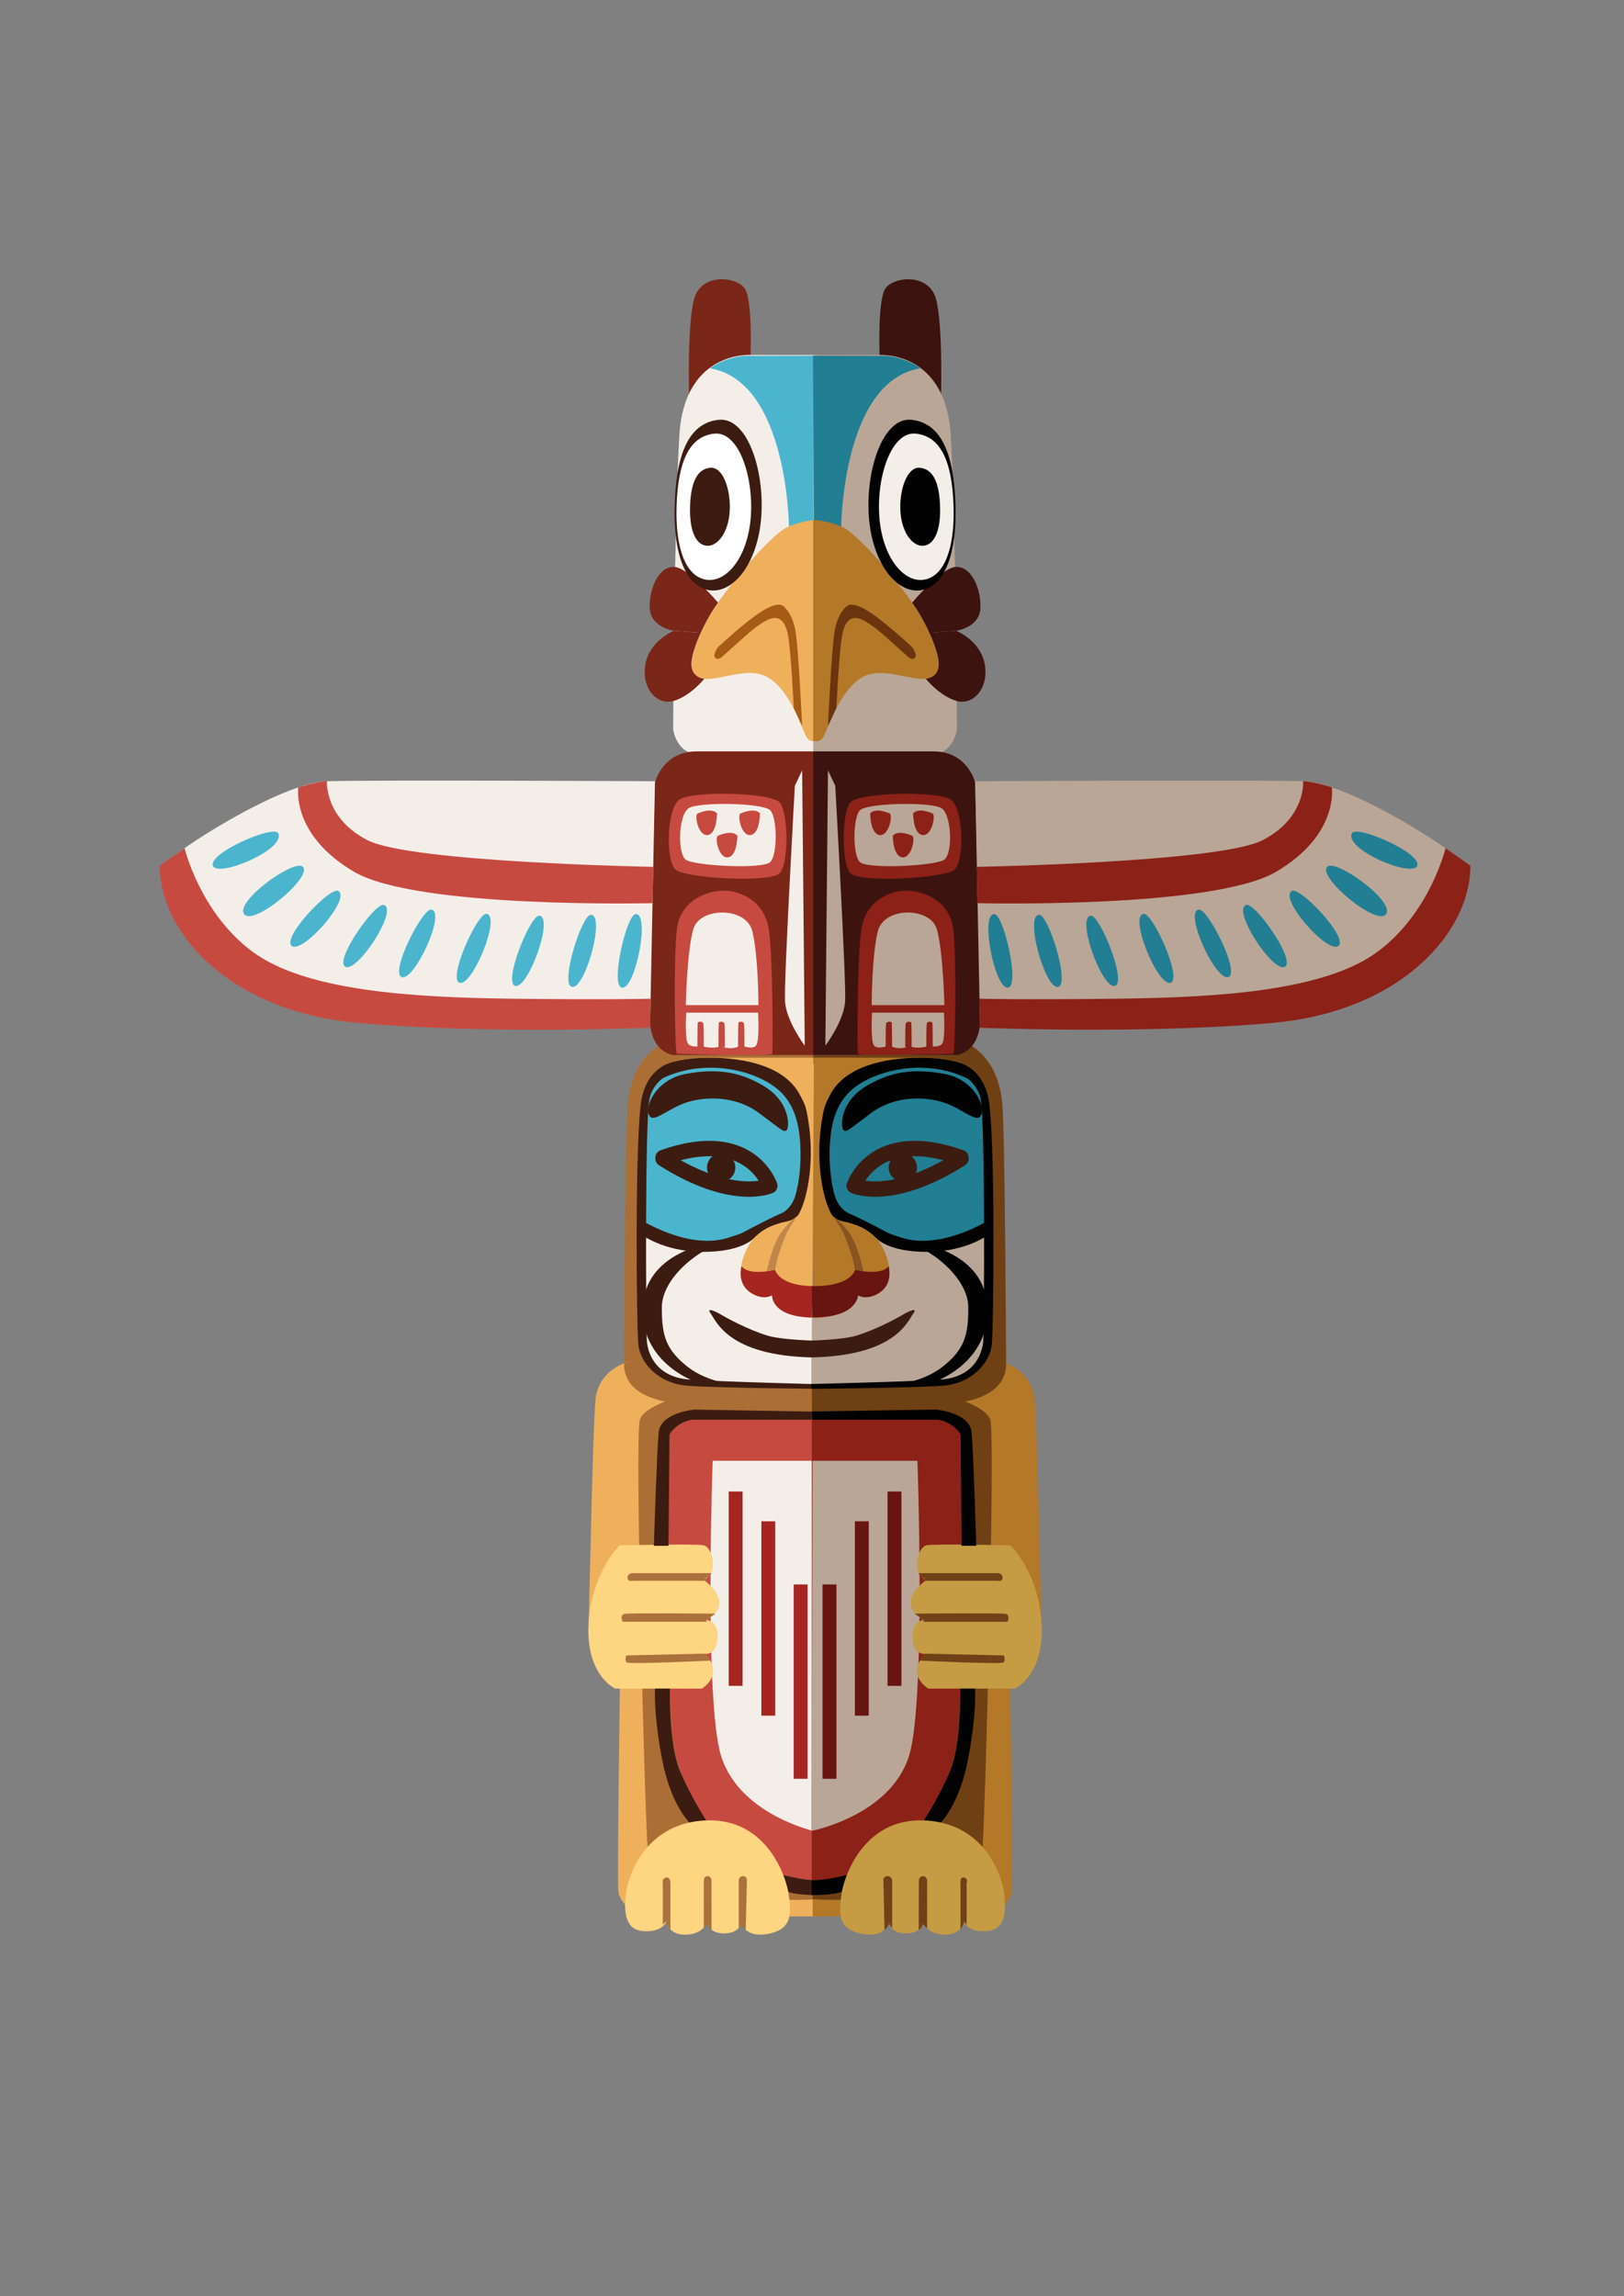 <?xml version="1.0" encoding="UTF-8"?> <svg xmlns="http://www.w3.org/2000/svg" id="Capa_2" viewBox="0 0 841.89 1190.55"><rect x="0" y="0" width="841.89" height="1190.55" fill="#808080" stroke="none"/><defs><style>.cls-1{fill:#fff;}.cls-2{fill:#f4eee9;}.cls-3{fill:#4bb5ce;}.cls-4{fill:#875422;}.cls-5{fill:#a52521;}.cls-6{fill:#3d130f;}.cls-7{fill:#6a340e;}.cls-8{fill:#6f4013;}.cls-9{fill:#b9a696;}.cls-10{fill:#020202;}.cls-11{fill:#a65b16;}.cls-12{fill:#c1864c;}.cls-13{fill:#ab713c;}.cls-14{fill:#704117;}.cls-15{fill:#681410;}.cls-16{fill:#7a2618;}.cls-17{fill:#217e93;}.cls-18{fill:none;stroke:#3c1c11;stroke-linecap:round;stroke-linejoin:round;stroke-width:8px;}.cls-19{fill:#fed581;}.cls-20{fill:#c59b44;}.cls-21{fill:#ab6e35;}.cls-22{fill:#b47829;}.cls-23{fill:#c74a41;}.cls-24{fill:#efb05c;}.cls-25{fill:#3c1c11;}.cls-26{fill:#8c2118;}</style></defs><g><polygon class="cls-24" points="423.14 551.43 423.14 547.1 349.11 547.1 349.11 553.14 418.36 555.43 423.14 551.43"></polygon><path class="cls-21" d="m350.07,538.45s-21.8,3.85-24.57,33.5c-1.5,16.09-2,136.87-2,136.87l24.88,9.5,1.69-179.87Z"></path><path class="cls-24" d="m335.72,704.17s-22.8.38-26.71,19.2c-1.62,7.79-3.16,100.52-3.94,119.34-.78,18.82,11.48,29.18,16.3,31.37,0,0-1.43,96.92-.84,105.9s12.68,13.66,12.68,13.66h89.82l1.17-297.87-88.49,8.4Z"></path><path class="cls-21" d="m335.72,704.17s3.76,13.21,25.86,17.49c0,0-27.12,5.56-29.89,14.54-2.77,8.98,2.9,212.69,4.03,221.4,1.13,8.71,33.42,30.52,88.1,27.1l.39-288.91-88.49,8.38Z"></path><path class="cls-16" d="m389.08,184.4s1.07-27.81-2.78-34.44c-3.85-6.63-22.79-8.77-26.5,5.13-3.71,13.9-2.54,51.98-2.54,51.98,0,0,13.47-1.71,23.03-9.2,9.56-7.49,8.78-13.48,8.78-13.48Z"></path><path class="cls-2" d="m423.14,184.05h-34.06s-34.25-2.39-36.89,41.57c-2.63,43.96-3.22,152.46-3.22,152.46,0,0,1.27,11.52,11.81,13.09h62.36v-207.12Z"></path><path class="cls-16" d="m423.14,547.1h-73.7s-12.66-.8-12.66-20.16,2.77-121.14,2.77-121.14c0,0,3.76-16.21,21.57-16.21h62.03v157.51Z"></path><path class="cls-3" d="m423.04,273.04h-14.05s-.63-75.53-41.01-82.07c0,0,6.56-5.27,17.3-6.44l38.35-.08-.59,88.59Z"></path><path class="cls-24" d="m360.59,350.3c-4.43-3.51-1.56-13.74,5.07-27.22s33.52-46.23,43.08-50.08,14.39-3.24,14.39-3.24v114.23s-3.07,1.71-5.22-2.14c-2.15-3.85-8.46-24.81-20.57-31.02-12.1-6.2-29.35,5.35-36.77-.53Z"></path><path class="cls-16" d="m350,293.98c-8.35-.91-13.62,11.24-13.18,21.35.44,10.11,12.65,11.72,12.65,11.72l13.84,1.03s3.49-8.23,8.91-15.62c0,0-14.9-17.68-22.22-18.47Z"></path><path class="cls-16" d="m365.12,351.95s-7.31,9.09-16.05,11.5-16.79-6.9-14.45-19.25c2.34-12.35,14.84-17.16,14.84-17.16l13.84,1.03s-5.43,11.23-4.83,17.37c.59,6.14,6.64,6.51,6.64,6.51Z"></path><path class="cls-11" d="m370.64,340.88c-1.18-1.6,1.59-5.35,1.59-5.35,0,0,10.53-9.84,18.82-15.94,8.29-6.1,11.9-6.31,13.65-5.99,1.76.32,6.05,4.46,7.66,13.43s3.48,49.48,3.48,49.48l-4.37-9.45s-1.31-28.33-2.92-37.48c-1.61-9.15-5.71-9.63-8.49-8.98-2.78.64-7.32,3.68-11.71,7.45-4.39,3.78-13.76,12.28-13.76,12.28,0,0-2.49,2.51-3.95.53Z"></path><path class="cls-25" d="m349.74,262.01c.83-28.67,8.32-42.85,22.89-44.35,14.57-1.5,23.77,25.66,22.02,50.16-1.75,24.5-14.68,40.17-27.03,38.18-12.35-2-18.61-19.04-17.89-43.99Z"></path><path class="cls-1" d="m350.72,262.85c.71-24.58,7.13-36.73,19.63-38.02,12.49-1.28,20.37,22,18.88,43-1.5,21-12.58,34.44-23.17,32.73-10.59-1.71-15.95-16.32-15.33-37.71Z"></path><path class="cls-25" d="m357.72,262.8c.38-13.11,3.8-19.59,10.47-20.27,6.66-.68,10.86,11.73,10.07,22.93-.8,11.2-6.71,18.37-12.36,17.45-5.64-.91-8.51-8.7-8.18-20.11Z"></path><path class="cls-2" d="m339.54,405.06s-145.45-.75-170.04,0c-24.59.75-81.39,37.97-83.15,42.46-1.76,4.49,12.88,69.31,83.73,78.29,70.85,8.98,166.94,5.2,166.94,5.2l2.51-125.96Z"></path><path class="cls-2" d="m349.44,551.83s-13.64,6.46-15.4,23.47c-1.76,17.01-2.93,101.1-2.05,115.86.88,14.76,11.71,26.16,34.84,26.8,23.13.64,57,.52,57,.52l-.2-166.65h-74.19Z"></path><path class="cls-23" d="m169.5,405.06s-1.46,19.04,21.08,30.59c22.54,11.55,148.08,13.79,148.08,13.79l-.38,18.83s-121.94,3-154.73-16.26c-32.79-19.25-28.9-43.77-28.9-43.77,0,0,9.58-3.07,14.85-3.19Z"></path><path class="cls-23" d="m95.68,439.76s7.94,33.44,35.17,53.65c27.23,20.22,81.68,23.75,134.38,24.39,52.7.64,72.06,0,72.06,0,0,0-.5,12.84,0,15.05,0,0-85.23,3.56-152.28-2.53-67.05-6.1-102.47-47.81-102.18-81.5l12.84-9.05Z"></path><path class="cls-3" d="m331.98,637.06s32.4,23.45,73.88-3.32h8.98l3.81-38.02-1.32-44.23-67.9-.73s-14.3,8.04-15.28,23.28l-2.18,63.03Z"></path><path class="cls-24" d="m356.22,550.95s45.8.76,54.99,23.64c7.03,17.49,3.77,58.19-7.43,58.61-9.69.37-22.74,18.22-19.03,30.42,3.71,12.19,15.48,8,15.48,8,0,0,4.78,11.62,22.9,11.53v-131.88l-66.92-.32Z"></path><path class="cls-5" d="m401.72,658.34s-13.09,3.48-17.32-1.82c0,0-2.53,8.8,4.46,13.5,6.99,4.71,11.36,1.56,11.36,1.56,0,0-.71,11.89,22.91,11.57v-16.36s-17.71,1.07-21.42-8.45Z"></path><path class="cls-25" d="m377.98,643.05s-41.63,1.94-44.56,32.75c-2.93,30.8,28,42.21,33.41,42.21h16.4s-15.41-.47-26.68-9.29c-11.27-8.82-13.53-16.16-13.45-30.95.09-14.79,18.48-30.52,34.88-34.71Z"></path><path class="cls-25" d="m337.29,579.19c-4.18-3.46,1.7-19.35,18.24-22.4,16.54-3.05,27.88-.9,39.55,5.76,15.23,8.69,14.2,22.58,12.59,23.54-1.61.96-2.28-.11-14.04-8.89-13.31-9.94-29.64-8.35-38.13-5.47s-15.7,9.55-18.22,7.46Z"></path><path class="cls-23" d="m347.13,743.17s-2.05,128.46,1.85,159.26c3.9,30.8,29.23,71.08,75.29,72.36l-.64-238.68h-65s-11.45,3.08-11.51,7.05Z"></path><path class="cls-2" d="m369.46,757.38s-4.14,115.79,3.44,149.59c7.59,33.8,50.72,42.86,50.72,42.86l.2-192.45h-54.37Z"></path><path class="cls-19" d="m321.27,801.24s38.49-.91,43.4-.05c4.91.86,8.16,15.37.05,17.94,0,0,8.19,5.32,8.19,11.74s-6.91,9.05-6.91,9.05c0,0,6.62-.14,5.98,9.48-.64,9.63-6.99,7.99-6.99,7.99,0,0,4.48,2.96,4.69,8.74.21,5.78-5.82,9.38-5.82,9.38h-44.93s-17.48-7.7-13.26-39.5c3.06-23.08,15.61-34.77,15.61-34.77Z"></path><rect class="cls-5" x="377.76" y="773.32" width="7.2" height="100.76"></rect><rect class="cls-5" x="394.7" y="788.78" width="7.2" height="100.76"></rect><rect class="cls-5" x="411.45" y="821.51" width="7.2" height="100.76"></rect><path class="cls-3" d="m144.18,431.96c-2.27-4.32-36.16,10.27-33.82,16.85,2.34,6.58,38.21-8.5,33.82-16.85Z"></path><path class="cls-3" d="m157.2,449.61c-3.74-5.09-35.13,17.33-30.74,24.23,4.39,6.9,34.99-18.45,30.74-24.23Z"></path><path class="cls-3" d="m175.36,461.94c-4.27-2.37-29.86,24.73-24.01,28.58,5.86,3.85,30.89-24.75,24.01-28.58Z"></path><path class="cls-3" d="m199.1,469.2c-4.53-1.67-26.28,29.21-19.98,32.09,6.3,2.88,27.3-29.39,19.98-32.09Z"></path><path class="cls-3" d="m223.67,471.6c-4.71-.9-21.92,33.25-15.29,35.05,6.63,1.8,22.89-33.6,15.29-35.05Z"></path><path class="cls-3" d="m252.21,473.81c-4.75-.66-20.51,34.31-13.81,35.78,6.7,1.46,21.47-34.71,13.81-35.78Z"></path><path class="cls-3" d="m279.57,474.78c-4.77-.42-19.07,35.3-12.32,36.42s20.01-35.74,12.32-36.42Z"></path><path class="cls-3" d="m306.28,474.3c-4.78.01-16.35,36.9-9.54,37.42,6.81.51,17.25-37.43,9.54-37.42Z"></path><path class="cls-3" d="m329.46,473.95c-4.77.44-13.54,38.24-6.71,38.15,6.83-.1,14.4-38.85,6.71-38.15Z"></path><path class="cls-2" d="m415.84,399.39l1.35,142.79s-9.66-12.84-10.25-23.1,5.12-111.67,5.12-111.67l3.78-8.02Z"></path><path class="cls-23" d="m350.87,546.35c-1.02-.8-1.76-48.61,0-64.34,1.76-15.72,16.39-20.23,24.44-20.22,8.06,0,21.08,4.98,23.28,20.38,2.2,15.4,2.05,62.73,1.76,64.18-.29,1.44-49.48,0-49.48,0Z"></path><path class="cls-2" d="m355.51,521.12s.59-27.81,3.9-39.36c3.32-11.55,27.5-11.87,30.63,1.18,3.14,13.05,3.14,38.19,3.14,38.19h-37.67Z"></path><path class="cls-2" d="m355.72,525.05s-.87,14.29,1.08,16.32,6.94.94,6.94.94c0,0,5.2,1.95,9.97.06,0,0,4.88,2.65,10.41-.34,0,0,5.85,2.37,7.8.12,1.95-2.25,1.08-17.1,1.08-17.1h-37.29Z"></path><path class="cls-23" d="m352.19,414.58c-6.63,4.67-7.32,32.18-1.76,36.48s49.19,6.88,53.87,1.55c4.68-5.33,4.39-31.15,0-36.48-4.39-5.33-45.53-6.2-52.11-1.55Z"></path><path class="cls-2" d="m357.02,419.03c-5.38,3.43-5.95,23.59-1.43,26.74,4.52,3.15,39.96,5.05,43.76,1.14,3.81-3.91,3.57-22.83,0-26.74-3.57-3.91-36.98-4.54-42.33-1.14Z"></path><path class="cls-23" d="m361.66,421.75c-1.83.76.29,11.83,5.17,11.21,4.88-.62,4.88-11.21,4.88-11.21,0,0-2.03-3.34-10.05,0Z"></path><path class="cls-23" d="m372.2,433.3c-1.83.76.29,11.83,5.17,11.21,4.88-.62,4.88-11.21,4.88-11.21,0,0-2.03-3.34-10.05,0Z"></path><path class="cls-23" d="m383.91,421.75c-1.83.76.29,11.83,5.17,11.21,4.88-.62,4.88-11.21,4.88-11.21,0,0-2.03-3.34-10.05,0Z"></path><path class="cls-21" d="m355.2,727.86s-32.13,0-31.69-21.01l11.71-4.17s2.33,16.63,37.69,17.91c35.36,1.28-17.71,7.27-17.71,7.27Z"></path><path class="cls-25" d="m332.14,632.4s24.92,16.02,45.62,9.27c20.7-6.74,22.53-7.64,22.53-7.64,0,0-4.87,2.88-9.57,7.93,0,0-5.87,7.25-26.65,7.11-20.78-.14-32.38-9.55-32.38-9.55l.45-7.14Z"></path><path class="cls-25" d="m349.44,550.73s25.59-.03,41.82,6.86c16.23,6.89,21.87,17.05,23.35,32.71,1.47,15.66-1.02,42.09-14.31,43.74,0,0,9.93.51,13.31-3.91,3.38-4.42,10.22-26.09,4.55-53.89-4.18-20.5-34.93-25.15-34.93-25.15l-33.79-.35Z"></path><path class="cls-12" d="m407.88,639.11s-5.27,12.23-5.99,19.23l-4.43.83s3-14.5,7.95-20.84c4.94-6.34,7.76-7.69,7.76-7.69,0,0-2.03,2.84-5.29,8.47Z"></path><path class="cls-25" d="m349.44,550.73s-13.17,1.23-16.78,18.88c-3.61,17.64-2.73,117.62-1.76,127.35.98,9.73,10.3,20.35,25.49,21.52s67.75,1.61,67.75,1.61l.13-2.42s-50.08-1.23-66.86-2.4c-16.78-1.17-21.72-12.86-22.11-20.56-.39-7.7-1.07-114.63,1.48-125.32,2.55-10.69,14.63-17.65,31.87-17.31,17.25.34,19.92.17,19.92.17l-6.7-.98-32.43-.55Z"></path><path class="cls-25" d="m346.56,801.48l.53-57.79s3.14-6,11.54-7.58h64.5v-4.19l-63.04-1.07s-17.67,1.38-18.64,11.86c-.98,10.48-2.48,58.77-2.48,58.77h7.59Z"></path><path class="cls-25" d="m347.31,875.51s-.8,28.94,5.38,43.19c6.18,14.26,13.56,25.32,13.56,25.32l-8.79.99s-9.87-9.3-14.36-33.47c-4.49-24.17-3.51-36.04-3.51-36.04h7.72Z"></path><path class="cls-13" d="m364.99,857.39l-40.33.92s-.98,2.57.2,3.64c1.17,1.07,43.48-.96,43.48-.96,0,0-1.85-2.69-3.35-3.59Z"></path><path class="cls-13" d="m366.51,840.86h-43.71s-1.92-3.72,1.33-4.15,46.74-.07,46.74-.07l-4.88,3.46.52.76Z"></path><path class="cls-13" d="m367.29,819.59h-39.03s-3.12.76-2.93-1.7c.2-2.46,2.73-2.24,2.73-2.24h40.78s-.88,2.29-3.51,2.82l1.95,1.11Z"></path><path class="cls-25" d="m342.81,553.24s6.86-5.38,27.67-4.81c20.29.56,39.3,6.31,45.39,21.87,6.09,15.56,2.7,36.51,2.7,36.51,0,0-.17-23.83-10.4-37.15-10.23-13.32-40.16-22.67-65.37-10.27v-6.16Z"></path><path class="cls-21" d="m423.14,548.39l-52.69.04s-16.77-.45-25.61,3.4l4.6-4.73h73.7v1.29Z"></path><path class="cls-25" d="m384.03,639.62s13.02-7.04,20.83-10.46c7.81-3.42,8.74-14.66,8.74-14.66,0,0,.33,15.25-4.65,17.89-4.98,2.64-10.51,1.95-18.23,9.57-7.72,7.62-26.84,4.32-26.84,4.32,0,0,9.47.8,20.15-6.67Z"></path><path class="cls-25" d="m423.92,974.86v7.7s-10.84.14-15.48-1.75c0,0-.82-3.23-2.67-8.71,0,0,11.07,2.97,18.16,2.75Z"></path><path class="cls-23" d="m361.53,542.86s.06-11.67.16-12.49c.1-.82,2.57-.97,2.91.29.33,1.26.24,12.23.24,12.23l-3.3-.03Z"></path><path class="cls-23" d="m372.46,542.86s.06-11.67.16-12.49c.1-.82,2.57-.97,2.91.29.33,1.26.24,12.23.24,12.23l-3.3-.03Z"></path><path class="cls-23" d="m382.6,542.86s.06-11.67.16-12.49c.1-.82,2.57-.97,2.91.29.33,1.26.24,12.23.24,12.23l-3.3-.03Z"></path><g><polygon class="cls-22" points="421.56 551.43 421.56 547.1 496.38 547.1 496.38 553.14 426.73 555.43 421.56 551.43"></polygon><path class="cls-8" d="m495,538.45s21.8,3.85,24.57,33.5c1.5,16.09,2,136.87,2,136.87l-24.88,9.5-1.69-179.87Z"></path><path class="cls-22" d="m509.34,704.17s22.8.38,26.71,19.2c1.62,7.79,3.16,100.52,3.94,119.34.78,18.82-11.48,29.18-16.3,31.37,0,0,1.43,96.92.84,105.9-.6,8.98-12.68,13.66-12.68,13.66h-90.57l-.42-297.87,88.49,8.4Z"></path><path class="cls-8" d="m509.34,704.17s-3.76,13.21-25.86,17.49c0,0,27.12,5.56,29.89,14.54,2.77,8.98-2.9,212.69-4.03,221.4-1.13,8.71-33.42,30.52-88.1,27.1l-.39-288.91,88.49,8.38Z"></path><path class="cls-6" d="m455.98,184.4s-1.07-27.81,2.78-34.44c3.85-6.63,22.79-8.77,26.5,5.13,3.71,13.9,2.54,51.98,2.54,51.98,0,0-13.47-1.71-23.03-9.2-9.56-7.49-8.78-13.48-8.78-13.48Z"></path><path class="cls-9" d="m421.56,184.05h34.42s34.25-2.39,36.89,41.57c2.64,43.96,3.22,152.46,3.22,152.46,0,0-1.27,11.52-11.81,13.09h-62.72v-207.12Z"></path><path class="cls-6" d="m421.56,547.1h74.07s12.66-.8,12.66-20.16-2.77-121.14-2.77-121.14c0,0-3.76-16.21-21.57-16.21h-62.4v157.51Z"></path><path class="cls-17" d="m422.02,273.04h14.05s.63-75.53,41.01-82.07c0,0-6.56-5.27-17.3-6.44l-38.35-.08.59,88.59Z"></path><path class="cls-22" d="m484.48,350.3c4.43-3.51,1.56-13.74-5.07-27.22s-33.7-46.23-43.27-50.08c-9.56-3.85-14.58-3.24-14.58-3.24v114.23s3.26,1.71,5.4-2.14c2.15-3.85,8.56-24.81,20.66-31.02,12.1-6.2,29.44,5.35,36.86-.53Z"></path><path class="cls-6" d="m495.07,293.98c8.35-.91,13.62,11.24,13.18,21.35-.44,10.11-12.65,11.72-12.65,11.72l-13.84,1.03s-3.49-8.23-8.91-15.62c0,0,14.9-17.68,22.22-18.47Z"></path><path class="cls-6" d="m479.95,351.95s7.31,9.09,16.05,11.5c8.74,2.41,16.79-6.9,14.45-19.25-2.34-12.35-14.84-17.16-14.84-17.16l-13.84,1.03s5.43,11.23,4.83,17.37c-.59,6.14-6.64,6.51-6.64,6.51Z"></path><path class="cls-7" d="m474.43,340.88c1.18-1.6-1.59-5.35-1.59-5.35,0,0-10.53-9.84-18.82-15.94-8.29-6.1-11.9-6.31-13.65-5.99-1.76.32-6.05,4.46-7.66,13.43-1.61,8.97-3.48,49.48-3.48,49.48l4.37-9.45s1.31-28.33,2.92-37.48c1.61-9.15,5.71-9.63,8.49-8.98,2.78.64,7.32,3.68,11.71,7.45,4.39,3.78,13.76,12.28,13.76,12.28,0,0,2.49,2.51,3.95.53Z"></path><path class="cls-10" d="m495.33,262.01c-.83-28.67-8.32-42.85-22.89-44.35-14.57-1.5-23.77,25.66-22.02,50.16,1.75,24.5,14.68,40.17,27.03,38.18,12.35-2,18.61-19.04,17.89-43.99Z"></path><path class="cls-2" d="m494.35,262.85c-.71-24.58-7.13-36.73-19.63-38.02-12.49-1.28-20.37,22-18.88,43,1.5,21,12.58,34.44,23.17,32.73,10.59-1.71,15.95-16.32,15.33-37.71Z"></path><path class="cls-10" d="m487.34,262.8c-.38-13.11-3.8-19.59-10.47-20.27-6.66-.68-10.86,11.73-10.07,22.93.8,11.2,6.71,18.37,12.36,17.45,5.64-.91,8.51-8.7,8.18-20.11Z"></path><path class="cls-9" d="m505.52,405.06s145.45-.75,170.04,0c24.59.75,81.39,37.97,83.15,42.46,1.76,4.49-12.88,69.31-83.73,78.29-70.85,8.98-166.94,5.2-166.94,5.2l-2.51-125.96Z"></path><path class="cls-9" d="m495.63,551.83s13.64,6.46,15.4,23.47c1.76,17.01,2.93,101.1,2.05,115.86-.88,14.76-11.71,26.16-34.84,26.8-23.13.64-57.62.4-57.62.4l1.32-166.53h73.7Z"></path><path class="cls-26" d="m675.57,405.06s1.46,19.04-21.08,30.59c-22.54,11.55-148.08,13.79-148.08,13.79l.38,18.83s121.94,3,154.73-16.26c32.79-19.25,28.9-43.77,28.9-43.77,0,0-9.58-3.07-14.85-3.19Z"></path><path class="cls-26" d="m749.38,439.76s-7.94,33.44-35.17,53.65c-27.23,20.22-81.68,23.75-134.38,24.39-52.7.64-72.06,0-72.06,0,0,0,.5,12.84,0,15.05,0,0,85.23,3.56,152.28-2.53,67.05-6.1,102.47-47.81,102.18-81.5l-12.84-9.05Z"></path><path class="cls-17" d="m513.08,637.06s-32.4,23.45-73.88-3.32h-8.98l-3.81-38.02,1.32-44.23,67.9-.73s14.3,8.04,15.28,23.28l2.18,63.03Z"></path><path class="cls-22" d="m488.85,551.04s-45.8.72-54.99,23.59c-7.03,17.49-3.77,58.16,7.43,58.59,9.69.37,22.74,18.21,19.03,30.41-3.71,12.19-15.53,8-15.53,8,0,0-4.12,11.82-23.63,11.73l.78-132.32h66.92Z"></path><path class="cls-15" d="m443.35,658.34s13.09,3.48,17.32-1.82c0,0,2.53,8.8-4.46,13.5-6.99,4.71-11.36,1.56-11.36,1.56,0,0-.34,11.76-23.76,11.44l-.28-16.21s18.84,1.05,22.55-8.47Z"></path><path class="cls-10" d="m467.09,643.05s41.63,1.94,44.56,32.75c2.93,30.8-28,42.21-33.41,42.21h-16.4s15.41-.47,26.68-9.29c11.27-8.82,13.53-16.16,13.45-30.95-.09-14.79-18.48-30.52-34.88-34.71Z"></path><path class="cls-10" d="m507.77,579.19c4.18-3.46-1.7-19.35-18.24-22.4-16.54-3.05-27.88-.9-39.55,5.76-15.23,8.69-14.2,22.58-12.59,23.54,1.61.96,2.28-.11,14.04-8.89,13.31-9.94,29.64-8.35,38.13-5.47s15.7,9.55,18.22,7.46Z"></path><path class="cls-26" d="m497.94,743.17s2.05,128.46-1.85,159.26c-3.9,30.8-29.23,71.08-75.29,72.36l.05-238.68h65.58s11.45,3.08,11.51,7.05Z"></path><path class="cls-9" d="m475.6,757.38s4.14,115.79-3.44,149.59c-7.59,33.8-51.36,42.29-51.36,42.29l.44-191.88h54.37Z"></path><path class="cls-20" d="m523.8,801.24s-38.49-.91-43.4-.05c-4.9.86-8.16,15.37-.05,17.94,0,0-8.19,5.32-8.19,11.74s6.91,9.05,6.91,9.05c0,0-6.62-.14-5.98,9.48.64,9.63,6.99,7.99,6.99,7.99,0,0-4.48,2.96-4.69,8.74-.21,5.78,5.82,9.38,5.82,9.38h44.93s17.48-7.7,13.26-39.5c-3.06-23.08-15.61-34.77-15.61-34.77Z"></path><rect class="cls-15" x="460.1" y="773.32" width="7.2" height="100.76" transform="translate(927.41 1647.4) rotate(180)"></rect><rect class="cls-15" x="443.17" y="788.78" width="7.2" height="100.76" transform="translate(893.54 1678.32) rotate(180)"></rect><rect class="cls-15" x="426.41" y="821.51" width="7.2" height="100.76" transform="translate(860.03 1743.78) rotate(180)"></rect><path class="cls-17" d="m700.89,431.96c2.27-4.32,36.16,10.27,33.82,16.85-2.34,6.58-38.21-8.5-33.82-16.85Z"></path><path class="cls-17" d="m687.86,449.61c3.74-5.09,35.13,17.33,30.74,24.23-4.39,6.9-34.99-18.45-30.74-24.23Z"></path><path class="cls-17" d="m669.71,461.94c4.27-2.37,29.86,24.73,24.01,28.58-5.86,3.85-30.89-24.75-24.01-28.58Z"></path><path class="cls-17" d="m645.97,469.2c4.53-1.67,26.28,29.21,19.98,32.09-6.3,2.88-27.3-29.39-19.98-32.09Z"></path><path class="cls-17" d="m621.39,471.6c4.71-.9,21.92,33.25,15.29,35.05-6.63,1.8-22.89-33.6-15.29-35.05Z"></path><path class="cls-17" d="m592.85,473.81c4.75-.66,20.51,34.31,13.81,35.78-6.7,1.46-21.47-34.71-13.81-35.78Z"></path><path class="cls-17" d="m565.49,474.78c4.77-.42,19.07,35.3,12.32,36.42s-20.01-35.74-12.32-36.42Z"></path><path class="cls-17" d="m538.78,474.3c4.78.01,16.35,36.9,9.54,37.42-6.81.51-17.25-37.43-9.54-37.42Z"></path><path class="cls-17" d="m515.6,473.95c4.77.44,13.54,38.24,6.71,38.15-6.83-.1-14.4-38.85-6.71-38.15Z"></path><path class="cls-9" d="m429.22,399.39l-1.35,142.79s9.66-12.84,10.25-23.1-5.12-111.67-5.12-111.67l-3.78-8.02Z"></path><path class="cls-26" d="m494.19,546.35c1.02-.8,1.76-48.61,0-64.34-1.76-15.72-16.39-20.23-24.44-20.22-8.06,0-21.08,4.98-23.28,20.38-2.2,15.4-2.05,62.73-1.76,64.18.29,1.44,49.48,0,49.48,0Z"></path><path class="cls-9" d="m489.56,521.12s-.59-27.81-3.9-39.36c-3.32-11.55-27.5-11.87-30.63,1.18-3.14,13.05-3.14,38.19-3.14,38.19h37.67Z"></path><path class="cls-9" d="m489.34,525.05s.87,14.29-1.08,16.32c-1.95,2.03-6.94.94-6.94.94,0,0-5.2,1.95-9.97.06,0,0-4.88,2.65-10.41-.34,0,0-5.85,2.37-7.8.12-1.95-2.25-1.08-17.1-1.08-17.1h37.29Z"></path><path class="cls-26" d="m492.87,414.58c6.63,4.67,7.32,32.18,1.76,36.48-5.56,4.3-49.19,6.88-53.87,1.55-4.68-5.33-4.39-31.15,0-36.48,4.39-5.33,45.53-6.2,52.11-1.55Z"></path><path class="cls-9" d="m488.05,419.03c5.38,3.43,5.95,23.59,1.43,26.74-4.52,3.15-39.96,5.05-43.76,1.14-3.81-3.91-3.57-22.83,0-26.74,3.57-3.91,36.98-4.54,42.33-1.14Z"></path><path class="cls-26" d="m483.41,421.75c1.83.76-.29,11.83-5.17,11.21-4.88-.62-4.88-11.21-4.88-11.21,0,0,2.03-3.34,10.05,0Z"></path><path class="cls-26" d="m472.87,433.3c1.83.76-.29,11.83-5.17,11.21-4.88-.62-4.88-11.21-4.88-11.21,0,0,2.03-3.34,10.05,0Z"></path><path class="cls-26" d="m461.16,421.75c1.83.76-.29,11.83-5.17,11.21-4.88-.62-4.88-11.21-4.88-11.21,0,0,2.03-3.34,10.05,0Z"></path><path class="cls-8" d="m489.87,727.86s32.13,0,31.69-21.01l-11.71-4.17s-2.33,16.63-37.69,17.91c-35.36,1.28,17.71,7.27,17.71,7.27Z"></path><path class="cls-10" d="m512.93,632.4s-24.92,16.02-45.62,9.27c-20.7-6.74-22.53-7.64-22.53-7.64,0,0,4.87,2.88,9.57,7.93,0,0,5.87,7.25,26.65,7.11,20.78-.14,32.38-9.55,32.38-9.55l-.45-7.14Z"></path><path class="cls-10" d="m495.63,550.73s-25.59-.03-41.82,6.86c-16.23,6.89-21.87,17.05-23.35,32.71-1.47,15.66,1.02,42.09,14.31,43.74,0,0-9.93.51-13.31-3.91-3.38-4.42-10.22-26.09-4.55-53.89,4.18-20.5,34.93-25.15,34.93-25.15l33.79-.35Z"></path><path class="cls-4" d="m437.19,639.11s5.27,12.23,5.99,19.23l4.43.83s-3-14.5-7.95-20.84c-4.94-6.34-7.76-7.69-7.76-7.69,0,0,2.03,2.84,5.29,8.47Z"></path><path class="cls-10" d="m495.63,550.73s13.17,1.23,16.78,18.88c3.61,17.64,2.73,117.62,1.76,127.35-.98,9.73-10.3,20.35-25.49,21.52s-68.06,1.61-68.06,1.61l-.15-2.52s50.41-1.13,67.19-2.3c16.78-1.17,21.72-12.86,22.11-20.56.39-7.7,1.07-114.63-1.48-125.32-2.55-10.69-14.63-17.65-31.87-17.31-17.25.34-19.92.17-19.92.17l6.7-.98,32.43-.55Z"></path><path class="cls-10" d="m498.5,801.48l-.53-57.79s-3.14-6-11.54-7.58h-65.28l-.3-4.28,64.27-1s17.59,1.39,18.57,11.87c.98,10.48,2.41,58.78,2.41,58.78h-7.59Z"></path><path class="cls-10" d="m497.76,875.51s.8,28.94-5.38,43.19c-6.18,14.26-13.56,25.32-13.56,25.32l8.79.99s9.87-9.3,14.36-33.47c4.49-24.17,3.51-36.04,3.51-36.04h-7.72Z"></path><path class="cls-14" d="m480.08,857.39l40.33.92s.98,2.57-.2,3.64c-1.17,1.07-43.48-.96-43.48-.96,0,0,1.85-2.69,3.35-3.59Z"></path><path class="cls-14" d="m478.55,840.86h43.71s1.92-3.72-1.33-4.15c-3.25-.43-46.74-.07-46.74-.07l4.88,3.46-.52.76Z"></path><path class="cls-14" d="m477.77,819.59h39.03s3.12.76,2.93-1.7c-.2-2.46-2.73-2.24-2.73-2.24h-40.78s.88,2.29,3.51,2.82l-1.95,1.11Z"></path><path class="cls-10" d="m501.89,553.24s-6.68-5.38-27.48-4.81c-20.29.56-39.2,6.31-45.3,21.87-6.09,15.56-2.66,36.51-2.66,36.51,0,0,0-23.83,10.24-37.15,10.23-13.32,40.79-22.67,65.2-10.27v-6.16Z"></path><path class="cls-8" d="m421.56,548.39l52.88.04s16.86-.45,25.7,3.4l-4.51-4.73h-74.07v1.29Z"></path><path class="cls-10" d="m461.04,639.62s-13.02-7.04-20.83-10.46c-7.81-3.42-8.74-14.66-8.74-14.66,0,0-.33,15.25,4.65,17.89,4.98,2.64,10.51,1.95,18.23,9.57,7.72,7.62,26.84,4.32,26.84,4.32,0,0-9.47.8-20.15-6.67Z"></path><path class="cls-10" d="m420.77,974.86v7.7s11.03.14,15.66-1.75c0,0,.73-3.23,2.58-8.71,0,0-11.16,2.97-18.25,2.75Z"></path><path class="cls-26" d="m483.54,542.86s-.06-11.67-.16-12.49c-.1-.82-2.57-.97-2.91.29-.33,1.26-.24,12.23-.24,12.23l3.3-.03Z"></path><path class="cls-26" d="m472.61,542.86s-.06-11.67-.16-12.49c-.1-.82-2.57-.97-2.91.29-.33,1.26-.24,12.23-.24,12.23l3.3-.03Z"></path><path class="cls-26" d="m462.46,542.86s-.06-11.67-.16-12.49c-.1-.82-2.57-.97-2.91.29-.33,1.26-.24,12.23-.24,12.23l3.3-.03Z"></path><path class="cls-20" d="m499.61,996.33s1.9,5.45,11.42,4.97c9.52-.48,10.69-8.66,9.66-18.77-1.02-10.11-10.39-37.59-41.87-38.69-31.47-1.1-41.43,29.55-42.6,38.37-1.17,8.82-2.49,17.81,10.25,20.38,12.74,2.57,14.2-5.78,14.2-5.78,0,0,.88,5.78,9.37,5.62,8.49-.16,8.21-6.26,8.21-6.26,0,0,1.74,6.6,11.11,6.91,9.37.31,10.25-6.75,10.25-6.75Z"></path><path class="cls-14" d="m501.1,997.96v-21.39s1.06-2.71-1.38-3.12c-2.44-.41-1.77,3.55-1.77,3.55v23.52s.95-1.44,1.95-4.19l1.2,1.63Z"></path><path class="cls-14" d="m480.63,999.67v-24.81s-.32-2.09-2.12-2.14-2.17,2.12-2.17,2.12l-.08,25.68s1.39-.37,2.28-2.99c0,0,1.3,1.84,2.09,2.14Z"></path><path class="cls-14" d="m462.51,999.67v-24.81s-.37-2-2.26-2.14c-1.89-.14-2.3,1.71-2.3,1.71l.58,26.09s1.74-.86,2.33-3.21c0,0,.86,1.64,1.65,2.35Z"></path></g><path class="cls-19" d="m345.46,996.33s-1.9,5.45-11.42,4.97c-9.52-.48-10.69-8.66-9.66-18.77,1.02-10.11,10.39-37.59,41.87-38.69,31.47-1.1,41.43,29.55,42.6,38.37,1.17,8.82,2.49,17.81-10.25,20.38-12.74,2.57-14.2-5.78-14.2-5.78,0,0-.88,5.78-9.37,5.62-8.49-.16-8.21-6.26-8.21-6.26,0,0-1.74,6.6-11.11,6.91-9.37.31-10.25-6.75-10.25-6.75Z"></path><path class="cls-13" d="m343.6,997.96v-21.39s-.67-2.71,1.77-3.12c2.44-.41,2.16,3.55,2.16,3.55v23.52s-1.35-1.44-2.34-4.19l-1.6,1.63Z"></path><path class="cls-13" d="m364.86,999.67v-24.81s.11-2.09,1.91-2.14c1.8-.05,2.06,2.12,2.06,2.12l.03,25.68s-1.21-.37-2.1-2.99c0,0-1.12,1.84-1.9,2.14Z"></path><path class="cls-13" d="m382.97,999.67v-24.81s.16-2,2.05-2.14c1.89-.14,2.19,1.71,2.19,1.71l-.63,26.09s-1.56-.86-2.14-3.21c0,0-.68,1.64-1.47,2.35Z"></path></g><g id="Capa_1"><g><path class="cls-18" d="m399.07,614.79s-19.16,8.97-55.32-14.02v-.6c45.33-16.13,55.31,14.65,55.31,14.65v-.03Z"></path><circle class="cls-25" cx="373.85" cy="605.34" r="7.34"></circle><path class="cls-25" d="m420.94,695.06s-15.91-.47-22.63-2.45c-10.85-3.21-22.57-9.81-24.9-11.21s-7.67-3.92-4.88-.2,8.98,21.66,52.41,22.59"></path></g><g><path class="cls-18" d="m442.82,614.79s19.16,8.97,55.32-14.02v-.6c-45.33-16.13-55.31,14.65-55.31,14.65v-.03Z"></path><circle class="cls-25" cx="468.04" cy="605.34" r="7.34"></circle><path class="cls-25" d="m420.94,695.06s15.91-.47,22.63-2.45c10.85-3.21,22.57-9.81,24.9-11.21s7.67-3.92,4.88-.2-8.98,21.66-52.41,22.59"></path></g></g></svg> 